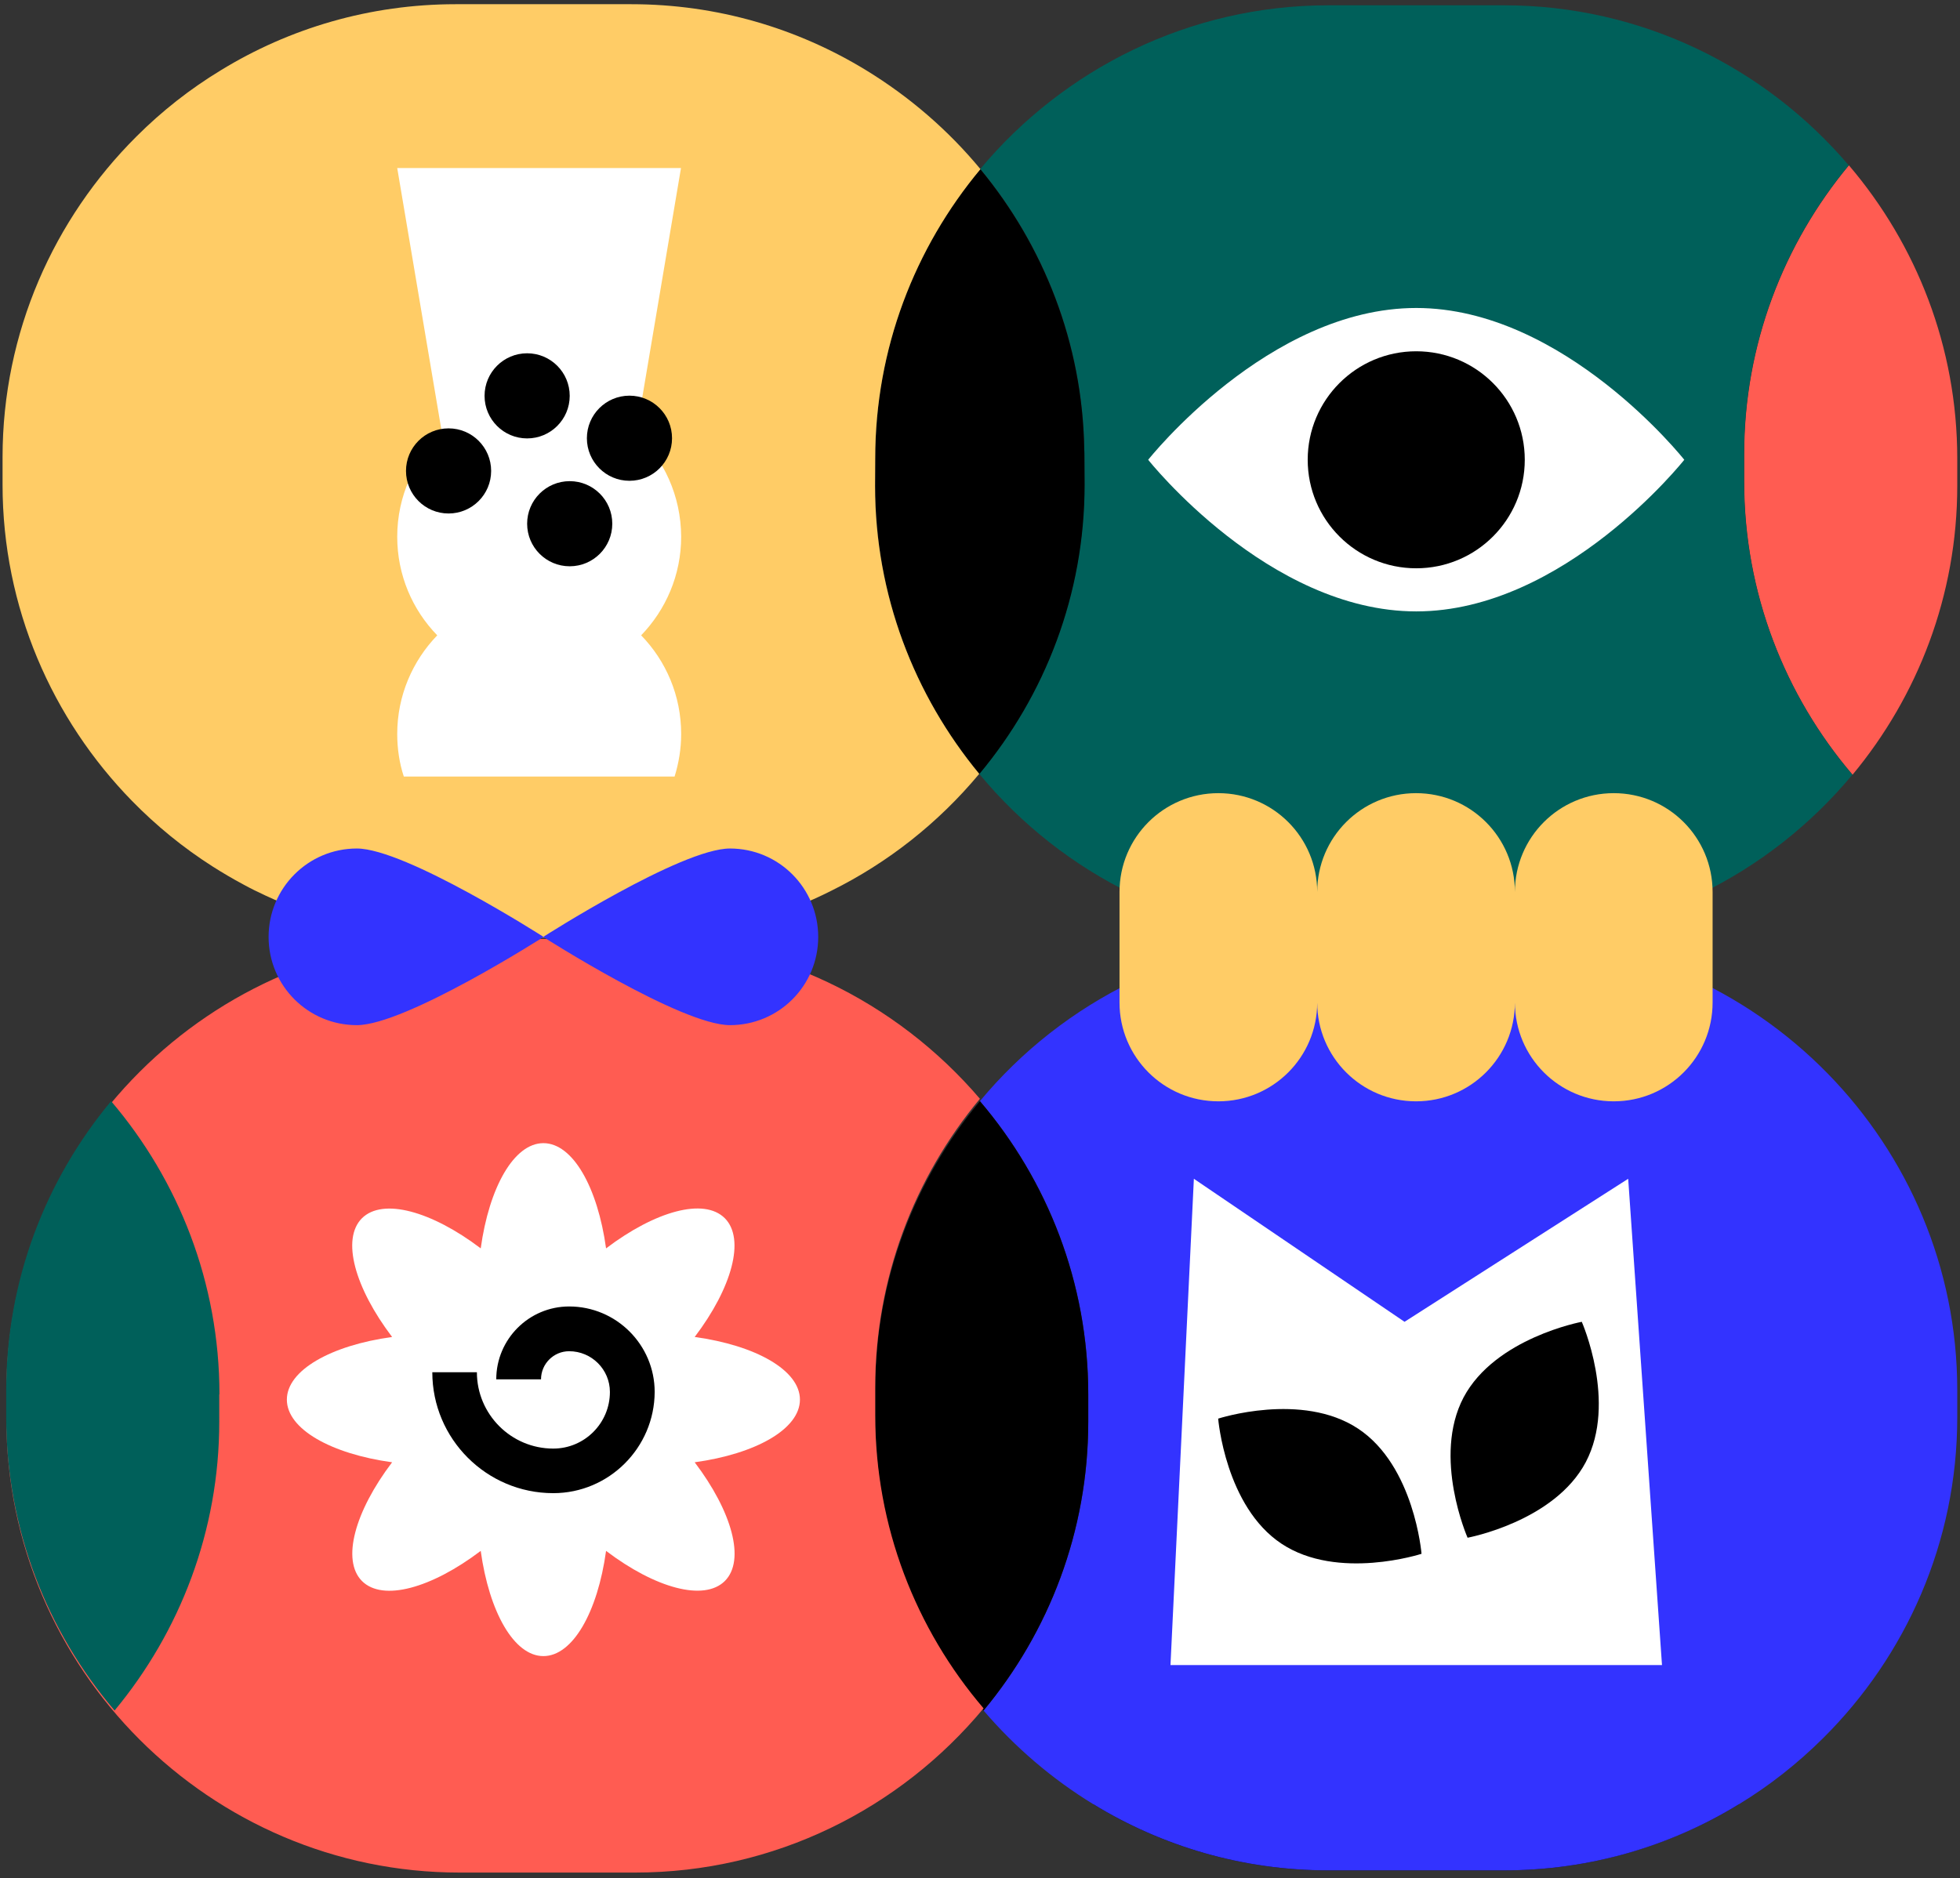 <?xml version="1.0" encoding="utf-8"?>
<!-- Generator: Adobe Illustrator 27.0.1, SVG Export Plug-In . SVG Version: 6.00 Build 0)  -->
<svg version="1.1" id="Layer_1" xmlns="http://www.w3.org/2000/svg" xmlns:xlink="http://www.w3.org/1999/xlink" x="0px" y="0px"
	 viewBox="0 0 1072.7 1028.1" style="enable-background:new 0 0 1072.7 1028.1;" xml:space="preserve">
<rect x="0" y="0" width="1072.7" height="1028.1" fill="#333333" stroke="none"/>
<style type="text/css">
	.st0{fill:#FF5C52;}
	.st1{fill:#00605A;}
	.st2{fill:#FFFFFF;}
	.st3{fill:#3333FF;}
	.st4{fill:#FFCC66;}
</style>
<g>
	<g id="Layer_1_00000165912932153084207740000017280993008484953507_">
		<path class="st0" d="M1071.2,251v15c0,59.9-21.6,115.1-57.3,158.1c-37-43.3-59.3-99.4-59.3-160.5v-15c0-60,21.6-115.1,57.3-158.1
			C1048.8,133.8,1071.2,189.9,1071.2,251z"/>
		<path class="st1" d="M954.5,263.6v-15c0-60,21.6-115.1,57.3-158.1C966.3,37,898.5,2.9,823.1,2.9H727c-76.3,0-144.9,35-190.5,89.6
			c34.7,41.9,55.9,95.2,56.9,153.2c0,1.5,0.1,3,0.1,4.5v15c0,60.1-21.7,115.4-57.6,158.4C581.5,478.8,650.4,514,727,514h96.1
			c76.5,0,145.2-35.1,190.7-89.9C976.9,380.7,954.5,324.6,954.5,263.6L954.5,263.6z"/>
		<path d="M593.5,250.3c0-1.5,0-3-0.1-4.5c-1-58-22.3-111.4-56.9-153.2C500.7,135.6,479,190.9,479,251v15
			c0,59.8,21.4,114.8,57,157.7c35.9-43,57.6-98.3,57.6-158.4L593.5,250.3L593.5,250.3z"/>
		<g>
			<g>
				<path class="st2" d="M921.8,251.7c0,0-65.7,83-146.7,83s-146.7-83-146.7-83s65.7-83.1,146.7-83.1S921.8,251.7,921.8,251.7z"/>
				<circle cx="775.1" cy="251.7" r="59.4"/>
			</g>
			<path d="M951.7,987.7c-37.6,22.9-81.6,36.2-128.6,36.2H727c-47,0-91.1-13.2-128.6-36.2C636,964.8,680,951.5,727,951.5h96.1
				C870.1,951.5,914.2,964.8,951.7,987.7L951.7,987.7z"/>
			<g>
				<path class="st3" d="M1071.2,775.9v-15c0-67.2-27.1-128.4-70.9-173.2c-18.9,18.8-34.8,40.6-46.9,64.6c12.1-24,28-45.8,46.9-64.6
					c-45.1-46.1-107.9-74.8-177.1-74.8H727c-76.5,0-145.2,35.1-190.7,89.9c37,43.3,59.3,99.4,59.3,160.5v15
					c0,60-21.6,115.1-57.3,158.1c17.2,20.1,37.5,37.5,60.1,51.3c37.6,23,81.6,36.2,128.6,36.2h96.1c47,0,91.1-13.2,128.6-36.2
					c16.8-10.2,32.2-22.4,46.1-36.2c-21.2-21.7-38.5-47.2-50.7-75.4c12.2,28.2,29.5,53.7,50.7,75.4
					C1043.1,906.5,1071.2,844.3,1071.2,775.9L1071.2,775.9z"/>
				<path d="M595.6,763.3v15c0,59.9-21.5,115.1-57.3,158.1c-37-43.3-59.3-99.5-59.3-160.5v-15c0-60,21.5-115.1,57.3-158.1
					C573.3,646.2,595.6,702.3,595.6,763.3z"/>
				<polygon class="st2" points="640.6,911.5 909.6,911.5 891.1,645.3 768.7,723.6 653.4,645.3 				"/>
			</g>
			<path class="st4" d="M883.2,434.2L883.2,434.2c-29.9,0-54.1,24.2-54.1,54.1c0-29.9-24.2-54.1-54.1-54.1l0,0
				c-29.9,0-54.1,24.2-54.1,54.1c0-29.9-24.2-54.1-54.1-54.1l0,0c-29.9,0-54.1,24.2-54.1,54.1v60.5c0,29.9,24.2,54.1,54.1,54.1l0,0
				c29.9,0,54.1-24.2,54.1-54.1c0,29.9,24.2,54.1,54.1,54.1l0,0c29.9,0,54.1-24.2,54.1-54.1c0,29.9,24.2,54.1,54.1,54.1l0,0
				c29.9,0,54.1-24.2,54.1-54.1v-60.5C937.3,458.4,913.1,434.2,883.2,434.2z"/>
		</g>
		<g>
			<path class="st0" d="M538.3,935.2c-45.6,54.9-114.3,89.9-190.7,89.9h-96.1c-136.4,0-248-111.6-248-248.1v-15
				c0-136.4,111.6-248,248-248h96.1c75.3,0,143.1,34.1,188.7,87.5c-35.8,43-57.3,98.2-57.3,158.1v15
				C479,835.8,501.3,891.9,538.3,935.2L538.3,935.2z"/>
			<path class="st1" d="M120.1,763.3c0-61.1-22.4-117.2-59.3-160.5C25,645.8,3.4,701,3.4,760.9v15c0,61.1,22.4,117.2,59.3,160.5
				c35.7-43,57.3-98.2,57.3-158.1V763.3z"/>
		</g>
		<path class="st4" d="M479,251c0-60.1,21.7-115.4,57.6-158.4c-17.6-21.3-38.8-39.6-62.5-54.1c-37.6-23-81.6-36.2-128.6-36.2h-96.1
			c-47,0-91.1,13.2-128.6,36.2C104,48.7,88.5,60.9,74.7,74.7c12.2,12.5,23.1,26.3,32.6,41.1C97.8,101,86.9,87.2,74.7,74.7
			c-45.2,45-73.3,107.2-73.3,175.6v15c0,67.2,27.1,128.4,70.9,173.2c2.2-2.2,4.4-4.4,6.5-6.7c-2.1,2.3-4.3,4.5-6.5,6.7
			c13.2,13.5,28,25.6,44,35.8c5.5,3.5,11.1,6.8,16.9,9.9c4,2.2,8.1,4.2,12.2,6.1c6.4,3,13,5.7,19.7,8.1c4.8,1.8,9.6,3.3,14.5,4.8
			c6.3,1.9,12.6,3.5,19,4.8c8.8,1.8,17.7,3.2,26.7,4.1c6.7,0.7,13.4,1.1,20.2,1.2c0.9,0,1.9,0,2.8,0c0.4,0,0.7,0,1.1,0h96.1
			c0.6,0,1.2,0,1.8,0c6.8,0,13.5-0.3,20.1-1c11.7-1,23.2-2.9,34.4-5.5c8.1-1.9,16-4.2,23.8-6.9c3.3-1.1,6.6-2.3,9.9-3.6
			c6.7-2.6,13.2-5.5,19.5-8.7c31.1-15.4,58.6-37.2,80.7-63.7c0.1-0.1,0.2-0.2,0.2-0.3c-35.5-43-57-97.9-57-157.7L479,251L479,251z
			 M107.8,116.7c-0.1-0.2-0.2-0.4-0.4-0.6C107.6,116.3,107.7,116.5,107.8,116.7z"/>
		<path class="st2" d="M348.2,237.2l24.5-145.2H217.4l24.5,145.2c-15,14.2-24.5,34.3-24.5,56.6c0,21,8.3,40,21.9,54l0,0
			c-13.5,14-21.9,33-21.9,54c0,8.1,1.2,16,3.6,23.3h148.2c2.3-7.4,3.6-15.2,3.6-23.3c0-21-8.3-40-21.9-54l0,0
			c13.5-14,21.9-33,21.9-54C372.7,271.4,363.3,251.3,348.2,237.2L348.2,237.2z"/>
		<path class="st2" d="M437.8,766.2c0-16.1-24.2-29.7-57.6-34.3c20.4-26.9,27.8-53.6,16.5-65c-11.4-11.4-38.1-3.9-65,16.5
			c-4.6-33.4-18.2-57.6-34.3-57.6s-29.7,24.2-34.3,57.6c-26.9-20.4-53.6-27.8-65-16.5c-11.4,11.4-3.9,38.1,16.5,65
			c-33.4,4.6-57.6,18.2-57.6,34.3s24.2,29.7,57.6,34.3c-20.4,26.9-27.8,53.6-16.5,65c11.4,11.4,38.1,3.9,65-16.5
			c4.6,33.4,18.2,57.6,34.3,57.6s29.7-24.2,34.3-57.6c26.9,20.4,53.6,27.8,65,16.5c11.4-11.4,3.9-38.1-16.5-65
			C413.6,795.9,437.8,782.3,437.8,766.2z"/>
		<path d="M302.8,817.4c-36.5,0-66.2-29.7-66.2-66.2H261c0,23,18.7,41.8,41.8,41.8c17.1,0,31-13.9,31-31c0-12.3-10-22.3-22.3-22.3
			c-8.5,0-15.4,6.9-15.4,15.4h-24.5c0-22,17.9-39.9,39.9-39.9c25.8,0,46.8,21,46.8,46.8C358.2,792.5,333.3,817.4,302.8,817.4z"/>
		<g>
			<circle cx="245.5" cy="257.8" r="23.3"/>
			<circle cx="288.5" cy="216.7" r="23.3"/>
			<circle cx="311.8" cy="286.7" r="23.3"/>
			<circle cx="344.5" cy="239.9" r="23.3"/>
		</g>
		<g>
			<path class="st3" d="M195.3,464.5c26.7,0,102.2,48.4,102.2,48.4s-75.5,48.3-102.2,48.3S147,539.6,147,512.9
				S168.6,464.5,195.3,464.5z"/>
			<path class="st3" d="M399.5,561.2c-26.7,0-102.2-48.3-102.2-48.3s75.5-48.4,102.2-48.4s48.3,21.6,48.3,48.4
				S426.2,561.2,399.5,561.2z"/>
		</g>
		<path d="M778,850.6c0,0-45.8,14.9-76.6-5.5s-34.7-68.5-34.7-68.5s45.8-14.9,76.6,5.5S778,850.6,778,850.6z"/>
		<path d="M865.7,723.6c0,0,19.4,44.1,2.2,76.8c-17.2,32.6-64.7,41.4-64.7,41.4s-19.4-44.1-2.2-76.8
			C818.3,732.4,865.7,723.6,865.7,723.6z"/>
	</g>
</g>
</svg>
